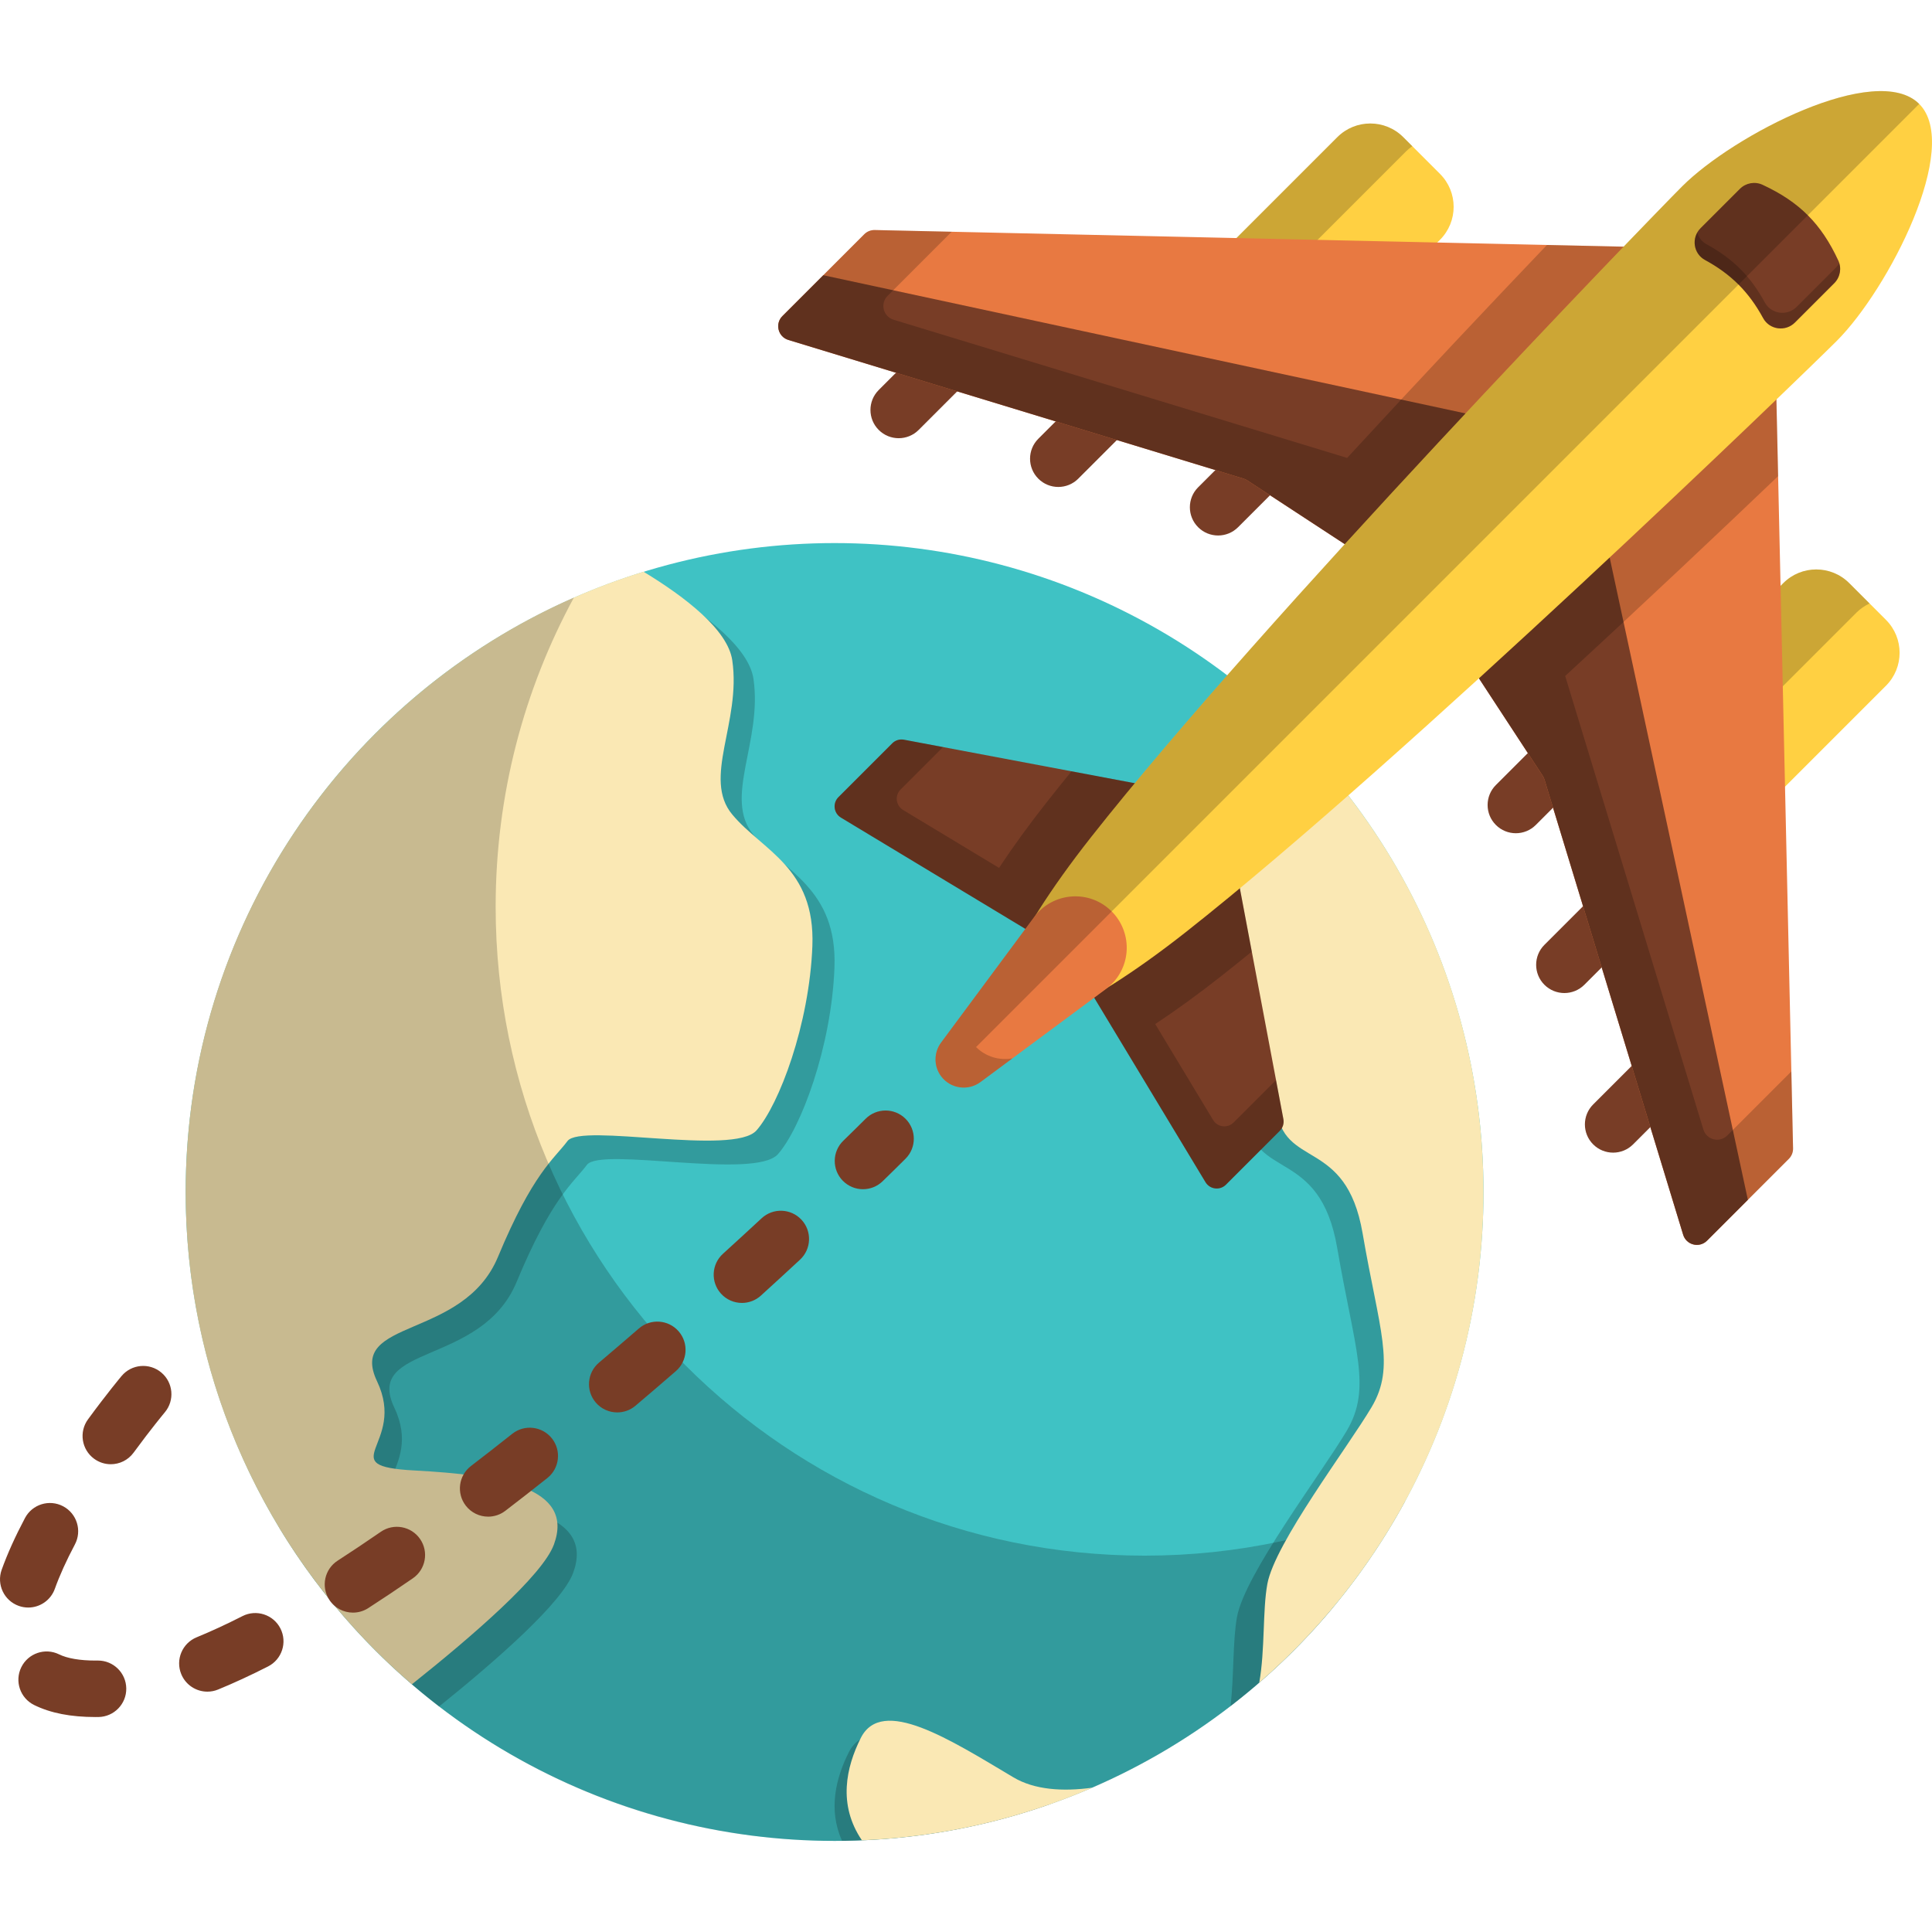 <svg id="Layer_1" enable-background="new 0 0 512 512" height="512" viewBox="0 0 512 512" width="512" xmlns="http://www.w3.org/2000/svg"><g><g><g><circle cx="221.175" cy="315.889" fill="#3fc2c4" r="171.969"/></g></g><g opacity=".2"><path d="m221.14 256.461c-.808 21.05-8.909 42.519-14.975 49.403-6.076 6.884-46.979-2.015-50.62 2.833-3.651 4.858-9.318 8.62-18.636 31.036-9.308 22.427-40.494 16.351-32.393 33.351 8.101 17.01-12.55 22.686 10.126 23.893 22.676 1.217 42.918 4.459 37.252 19.843-2.873 7.792-19.663 22.646-35.526 35.416-16.69-12.84-30.947-28.672-41.98-46.709-13.488-24.701-21.15-53.034-21.15-83.163 0-78.205 51.628-144.348 122.649-166.196 11.253 6.824 22.606 15.593 23.794 23.754 2.424 16.611-8.101 31.585 0 41.312 8.1 9.718 22.267 14.167 21.459 35.227z"/></g><g><path d="m215.289 250.704c-.8 20.827-8.809 42.062-14.818 48.871s-46.463-2-50.071 2.8c-3.608 4.809-9.209 8.527-18.427 30.703-9.209 22.176-40.054 16.167-32.045 32.986 8.009 16.826-12.418 22.435 10.017 23.635 22.427 1.2 42.454 4.409 36.846 19.627-2.989 8.119-21.251 23.988-37.638 37.034-36.704-31.527-59.947-78.288-59.947-130.469 0-77.354 51.068-142.777 121.323-164.389 11.124 6.746 22.357 15.422 23.533 23.494 2.4 16.426-8.009 31.245 0 40.862 8.009 9.61 22.027 14.019 21.227 34.846z" fill="#fae8b4"/></g><g opacity=".2"><path d="m278.474 478.076c-17.339 6.135-35.935 9.557-55.319 9.777-3.761-8.33-1.596-16.74 1.756-23.425 5.607-11.223 23.634.399 40.464 10.405 3.681 2.185 8.19 3.153 13.099 3.243z"/></g><g opacity=".2"><path d="m303.322 412.264c-94.976 0-171.969-76.993-171.969-171.969 0-29.659 7.509-57.564 20.728-81.919-60.57 26.608-102.876 87.115-102.876 157.512 0 94.976 76.993 171.969 171.969 171.969 65.317 0 122.128-36.415 151.241-90.05-21.146 9.29-44.514 14.457-69.093 14.457z"/></g><g><path d="m289.49 473.753c-18.842 8.166-39.442 13.053-61.069 13.948h-.008c-6.44-9.484-4.15-19.423-.306-27.095 5.609-11.218 23.635.4 40.462 10.41 5.569 3.318 13.068 3.82 20.921 2.737z" fill="#fae8b4"/></g><g opacity=".2"><path d="m388.084 319.232c0 40.115-13.059 77.197-35.167 107.196-.02.02-.03.04-.05.06-7.961 9.478-16.94 18.087-26.747 25.649.918-8.25.549-17.379 1.706-23.664 2.105-11.373 22.327-37.92 29.071-49.293 6.744-11.383 2.105-21.499-2.524-48.465-4.639-26.966-22.337-17.688-24.023-35.047-1.676-17.369-17.698-27.734-17.698-53.134 0-15.174 14.017-34.917 25.28-48.325 31.067 32.483 50.152 76.528 50.152 125.023z"/></g><g><path d="m393.146 315.891c0 51.938-23.024 98.503-59.43 130.03 1.553-8.692.863-19.242 2.149-26.177 2-10.818 21.227-36.053 27.636-46.863 6.409-10.818 2-20.435-2.4-46.071-4.409-25.636-21.235-16.819-22.835-33.323-1.6-16.505-16.826-26.357-16.826-50.503 0-14.434 13.32-33.198 24.028-45.945 29.534 30.876 47.678 72.75 47.678 118.852z" fill="#fae8b4"/></g><g><path d="m25.312 455.032c-6.584-.001-11.9-1.041-16.254-3.181-3.709-1.822-5.239-6.305-3.416-10.014 1.822-3.71 6.308-5.238 10.015-3.417 2.193 1.077 5.532 1.646 9.657 1.647l.57-.003c.033-.001.066-.001.099-.001 4.087 0 7.426 3.286 7.48 7.385.054 4.132-3.253 7.525-7.385 7.579zm29.645-6.727c-2.946 0-5.738-1.751-6.925-4.644-1.569-3.823.259-8.193 4.082-9.762 3.813-1.565 7.897-3.453 12.14-5.612 3.681-1.871 8.188-.409 10.062 3.275 1.874 3.683.408 8.188-3.275 10.062-4.602 2.342-9.059 4.401-13.245 6.118-.931.383-1.893.563-2.839.563zm38.587-20.945c-2.456 0-4.862-1.208-6.293-3.425-2.241-3.471-1.244-8.103 2.228-10.344 3.683-2.378 7.531-4.951 11.439-7.648 3.401-2.347 8.061-1.493 10.408 1.908s1.494 8.061-1.908 10.409c-4.033 2.783-8.011 5.443-11.823 7.903-1.255.81-2.661 1.197-4.051 1.197zm-86.06-1.345c-.838 0-1.691-.142-2.525-.441-3.89-1.395-5.912-5.679-4.517-9.569 1.509-4.209 3.589-8.823 6.18-13.714 1.934-3.652 6.461-5.046 10.115-3.11 3.651 1.935 5.043 6.463 3.109 10.115-2.259 4.263-4.048 8.221-5.317 11.761-1.097 3.055-3.976 4.958-7.045 4.958zm121.883-24.087c-2.25 0-4.473-1.009-5.946-2.933-2.512-3.281-1.889-7.978 1.393-10.49 3.576-2.738 7.253-5.606 10.93-8.526 3.236-2.569 7.943-2.028 10.512 1.207 2.57 3.236 2.029 7.943-1.207 10.513-3.746 2.973-7.493 5.896-11.138 8.687-1.358 1.039-2.958 1.542-4.544 1.542zm-100.009-13.893c-1.535 0-3.084-.471-4.417-1.448-3.333-2.442-4.055-7.125-1.613-10.458 4.994-6.815 8.727-11.281 8.884-11.468 2.653-3.166 7.37-3.583 10.538-.929 3.167 2.653 3.585 7.371.933 10.539-.036.043-3.601 4.31-8.285 10.703-1.464 2-3.737 3.061-6.04 3.061zm134.215-13.73c-2.126 0-4.237-.9-5.716-2.65-2.669-3.156-2.274-7.877.881-10.545 3.458-2.925 7.01-5.967 10.558-9.043 3.123-2.707 7.848-2.369 10.555.752 2.707 3.122 2.37 7.849-.753 10.555-3.594 3.116-7.193 6.198-10.697 9.162-1.405 1.188-3.122 1.769-4.828 1.769zm33.045-29.016c-2.035 0-4.063-.825-5.539-2.449-2.78-3.058-2.554-7.79.504-10.57 3.433-3.121 6.883-6.289 10.253-9.416 3.031-2.81 7.764-2.633 10.574.396 2.811 3.029 2.634 7.764-.395 10.575-3.407 3.161-6.895 6.365-10.367 9.519-1.433 1.302-3.235 1.945-5.03 1.945zm32.078-30.134c-1.949 0-3.896-.757-5.363-2.264-2.882-2.962-2.818-7.699.144-10.58 1.095-1.066 2.05-2 2.856-2.792 1.976-1.94 3.042-3.008 3.058-3.024 2.918-2.926 7.656-2.93 10.581-.011 2.925 2.918 2.931 7.656.012 10.58 0 0-1.105 1.108-3.164 3.13-.818.804-1.791 1.756-2.906 2.841-1.454 1.416-3.337 2.12-5.218 2.12z" fill="#783d26"/></g><g><path d="m453.217 210.851-9.742-9.742c-4.821-4.821-4.821-12.638 0-17.459l29.124-29.124c4.821-4.821 12.638-4.821 17.459 0l9.742 9.742c4.821 4.821 4.821 12.638 0 17.459l-29.124 29.124c-4.821 4.822-12.638 4.822-17.459 0z" fill="#ffd042"/></g><g opacity=".2"><path d="m462.839 208.946c-4.821-4.821-4.821-12.638 0-17.459l29.123-29.123c1.043-1.043 2.231-1.846 3.494-2.438l-5.399-5.399c-4.821-4.821-12.638-4.821-17.459 0l-29.124 29.123c-4.821 4.821-4.821 12.638 0 17.459l9.742 9.742c3.778 3.778 9.391 4.582 13.965 2.438z"/></g><g><path d="m335.033 92.667-9.742-9.742c-4.821-4.821-4.821-12.638 0-17.459l29.124-29.124c4.821-4.821 12.638-4.821 17.459 0l9.742 9.742c4.821 4.821 4.821 12.638 0 17.459l-29.124 29.124c-4.821 4.822-12.638 4.822-17.459 0z" fill="#ffd042"/></g><g opacity=".2"><path d="m343.482 86.708c-4.821-4.821-4.821-12.638 0-17.459l29.123-29.123c.521-.521 1.083-.975 1.667-1.383l-2.399-2.399c-4.821-4.821-12.638-4.821-17.459 0l-29.124 29.124c-4.821 4.821-4.821 12.638 0 17.459l9.742 9.742c4.3 4.3 10.977 4.754 15.792 1.383z"/></g><g><path d="m238.162 116.13c-1.915 0-3.83-.731-5.291-2.192-2.922-2.922-2.922-7.66 0-10.581l21.917-21.917c2.922-2.922 7.659-2.922 10.582 0 2.922 2.922 2.922 7.66 0 10.581l-21.917 21.917c-1.461 1.461-3.376 2.192-5.291 2.192z" fill="#783d26"/></g><g><path d="m280.457 129.048c-1.915 0-3.83-.73-5.291-2.192-2.922-2.922-2.922-7.66 0-10.581l21.918-21.917c2.924-2.923 7.661-2.922 10.582 0s2.922 7.66 0 10.581l-21.918 21.917c-1.461 1.462-3.376 2.192-5.291 2.192z" fill="#783d26"/></g><g><path d="m322.81 141.911c-1.914 0-3.83-.731-5.291-2.192-2.922-2.922-2.922-7.66 0-10.581l21.917-21.917c2.923-2.922 7.66-2.922 10.582 0s2.922 7.66 0 10.581l-21.917 21.917c-1.461 1.461-3.377 2.192-5.291 2.192z" fill="#783d26"/></g><g><path d="m427.494 305.462c-1.915 0-3.83-.731-5.291-2.192-2.922-2.922-2.922-7.66.001-10.581l21.918-21.917c2.921-2.921 7.659-2.922 10.581.001 2.922 2.922 2.922 7.66-.001 10.581l-21.918 21.917c-1.46 1.461-3.375 2.191-5.29 2.191z" fill="#783d26"/></g><g><path d="m414.577 263.167c-1.914 0-3.83-.731-5.291-2.191-2.922-2.923-2.922-7.66 0-10.582l21.917-21.917c2.923-2.922 7.66-2.922 10.582 0s2.922 7.66 0 10.581l-21.917 21.918c-1.462 1.46-3.377 2.191-5.291 2.191z" fill="#783d26"/></g><g><path d="m401.714 220.815c-1.915 0-3.83-.73-5.291-2.192-2.922-2.922-2.922-7.66 0-10.581l21.918-21.917c2.924-2.923 7.661-2.922 10.582 0s2.922 7.66 0 10.581l-21.918 21.917c-1.462 1.462-3.377 2.192-5.291 2.192z" fill="#783d26"/></g><g><path d="m276.283 248.909-53.431-32.236c-1.928-1.163-2.253-3.827-.661-5.42l14.269-14.269c.81-.81 1.968-1.168 3.094-.955l72.075 13.591c2.738.516 3.779 3.888 1.809 5.858l-32.913 32.913c-1.127 1.128-2.877 1.341-4.242.518z" fill="#783d26"/></g><g><path d="m287.233 259.859 32.236 53.431c1.163 1.928 3.827 2.253 5.42.66l14.269-14.269c.81-.81 1.168-1.968.955-3.094l-13.591-72.075c-.516-2.738-3.888-3.779-5.858-1.809l-32.913 32.913c-1.128 1.128-1.341 2.879-.518 4.243z" fill="#783d26"/></g><g><path d="m361.681 147.678-31.132-20.373c-.301-.197-.629-.35-.973-.455l-120.649-36.763c-2.744-.836-3.607-4.294-1.579-6.322l21.691-21.692c.733-.733 1.735-1.135 2.771-1.112l207.167 4.606c3.344.074 4.968 4.121 2.602 6.486l-75.131 75.131c-1.272 1.273-3.262 1.479-4.767.494z" fill="#e87941"/></g><g><path d="m388.465 174.462 20.373 31.132c.197.301.35.629.455.973l36.762 120.648c.836 2.744 4.294 3.607 6.322 1.579l21.692-21.691c.733-.733 1.135-1.735 1.112-2.771l-4.606-207.167c-.074-3.344-4.121-4.968-6.486-2.602l-75.131 75.131c-1.273 1.272-1.478 3.262-.493 4.768z" fill="#e87941"/></g><g><path d="m218.177 72.936-10.829 10.829c-2.028 2.028-1.164 5.486 1.579 6.322l120.648 36.762c.344.105.672.258.973.455l31.132 20.373c1.505.985 3.495.78 4.768-.493l34.842-34.842z" fill="#783d26"/></g><g><path d="m463.206 317.965-10.829 10.829c-2.028 2.028-5.486 1.164-6.322-1.579l-36.762-120.648c-.105-.344-.258-.672-.455-.973l-20.373-31.132c-.985-1.505-.78-3.495.493-4.768l34.842-34.842z" fill="#783d26"/></g><g opacity=".2"><path d="m311.629 209.62-27.669-5.218c-2.29 2.815-4.486 5.553-6.567 8.195-4.749 6.029-8.978 11.863-12.636 17.399l-25.434-15.345c-1.928-1.163-2.253-3.827-.661-5.42l11.251-11.251-10.359-1.953c-1.126-.212-2.284.145-3.094.955l-14.269 14.269c-1.592 1.592-1.268 4.256.661 5.42l53.43 32.236c1.365.823 3.115.61 4.242-.517l5.539-5.539 27.374-27.374c1.972-1.969.93-5.34-1.808-5.857z"/></g><g opacity=".2"><path d="m326.522 224.513 5.218 27.669c-2.815 2.29-5.553 4.486-8.195 6.567-6.029 4.749-11.863 8.978-17.399 12.636l15.345 25.434c1.163 1.928 3.827 2.253 5.42.661l11.251-11.251 1.953 10.359c.212 1.126-.145 2.284-.955 3.094l-14.269 14.269c-1.592 1.592-4.256 1.268-5.42-.661l-32.236-53.43c-.823-1.365-.61-3.115.517-4.242l5.539-5.539 27.374-27.374c1.969-1.971 5.341-.93 5.857 1.808z"/></g><g opacity=".2"><path d="m438.977 65.568-29.015-.645c-14.391 15.065-33.301 35.084-52.961 56.431l-120.204-36.628c-2.743-.836-3.607-4.294-1.579-6.322l16.99-16.99-20.396-.453c-1.037-.023-2.038.379-2.771 1.112l-21.692 21.692c-2.028 2.028-1.164 5.486 1.579 6.322l120.648 36.762c.344.105.672.258.973.455l13.132 8.594 18 11.779c1.505.985 3.496.78 4.768-.493l12.08-12.08 63.051-63.051c2.365-2.365.741-6.411-2.603-6.485z"/></g><g opacity=".2"><path d="m470.575 97.165.645 29.015c-15.065 14.391-35.084 33.301-56.431 52.961l36.627 120.204c.836 2.743 4.294 3.607 6.322 1.579l16.99-16.99.453 20.396c.023 1.037-.379 2.038-1.112 2.771l-21.691 21.691c-2.028 2.028-5.486 1.164-6.322-1.579l-36.762-120.648c-.105-.344-.258-.672-.455-.973l-8.594-13.132-11.779-18c-.985-1.505-.78-3.496.493-4.768l12.08-12.08 63.051-63.051c2.364-2.363 6.41-.74 6.485 2.604z"/></g><g><path d="m486.757 90.35c-9.219 9.219-114.481 110.969-172.472 156.642-28.227 22.232-45.644 27.916-49.347 24.212-3.703-3.703 1.981-21.12 24.212-49.347 45.674-57.991 147.423-163.253 156.642-172.472 13.706-13.706 51.501-33.161 62.813-21.849s-8.142 49.108-21.848 62.814z" fill="#ffd042"/></g><g><g><path d="m467.246 84.301c-3.756-6.907-8.454-11.623-15.413-15.407-3.107-1.689-3.671-5.922-1.171-8.422 3.476-3.476 6.953-6.953 10.429-10.429 1.581-1.581 3.988-2.012 6.015-1.069 9.794 4.554 15.552 10.354 20.064 20.066.942 2.026.509 4.432-1.071 6.012-3.476 3.476-6.953 6.953-10.429 10.429-2.502 2.501-6.734 1.929-8.424-1.18z" fill="#783d26"/></g></g><g opacity=".2"><path d="m487.429 69.73c-.236.424-.524.824-.878 1.178-3.476 3.476-6.953 6.953-10.429 10.429-2.503 2.503-6.735 1.931-8.425-1.179-3.756-6.907-8.454-11.623-15.413-15.407-1.285-.699-2.127-1.834-2.505-3.101-1.393 2.491-.604 5.797 2.055 7.243 6.958 3.784 11.657 8.5 15.412 15.407 1.691 3.109 5.923 3.681 8.426 1.179 3.476-3.476 6.953-6.953 10.429-10.429 1.403-1.404 1.895-3.458 1.328-5.32z"/></g><g opacity=".2"><path d="m445.792 49.385c-9.219 9.219-110.969 114.481-156.642 172.472-22.232 28.227-27.916 45.644-24.212 49.347l243.668-243.667c-11.312-11.313-49.107 8.142-62.814 21.848z"/></g><g><path d="m293.092 262.097-33.252 24.658c-3.315 2.458-7.995 1.764-10.453-1.551-2.007-2.706-1.905-6.328 0-8.902l24.658-33.252c4.479-6.04 13.007-7.306 19.047-2.826 6.04 4.479 7.306 13.007 2.826 19.047-.806 1.086-1.796 2.054-2.826 2.826z" fill="#e87941"/></g><g opacity=".2"><path d="m258.663 277.479 35.935-35.935c-.467-.466-.961-.915-1.507-1.32-6.04-4.479-14.568-3.214-19.047 2.826l-24.658 33.252c-1.905 2.574-2.007 6.196 0 8.902 2.458 3.315 7.138 4.009 10.453 1.551l8.467-6.279c-3.444.628-7.079-.428-9.643-2.997z"/></g></g></svg>